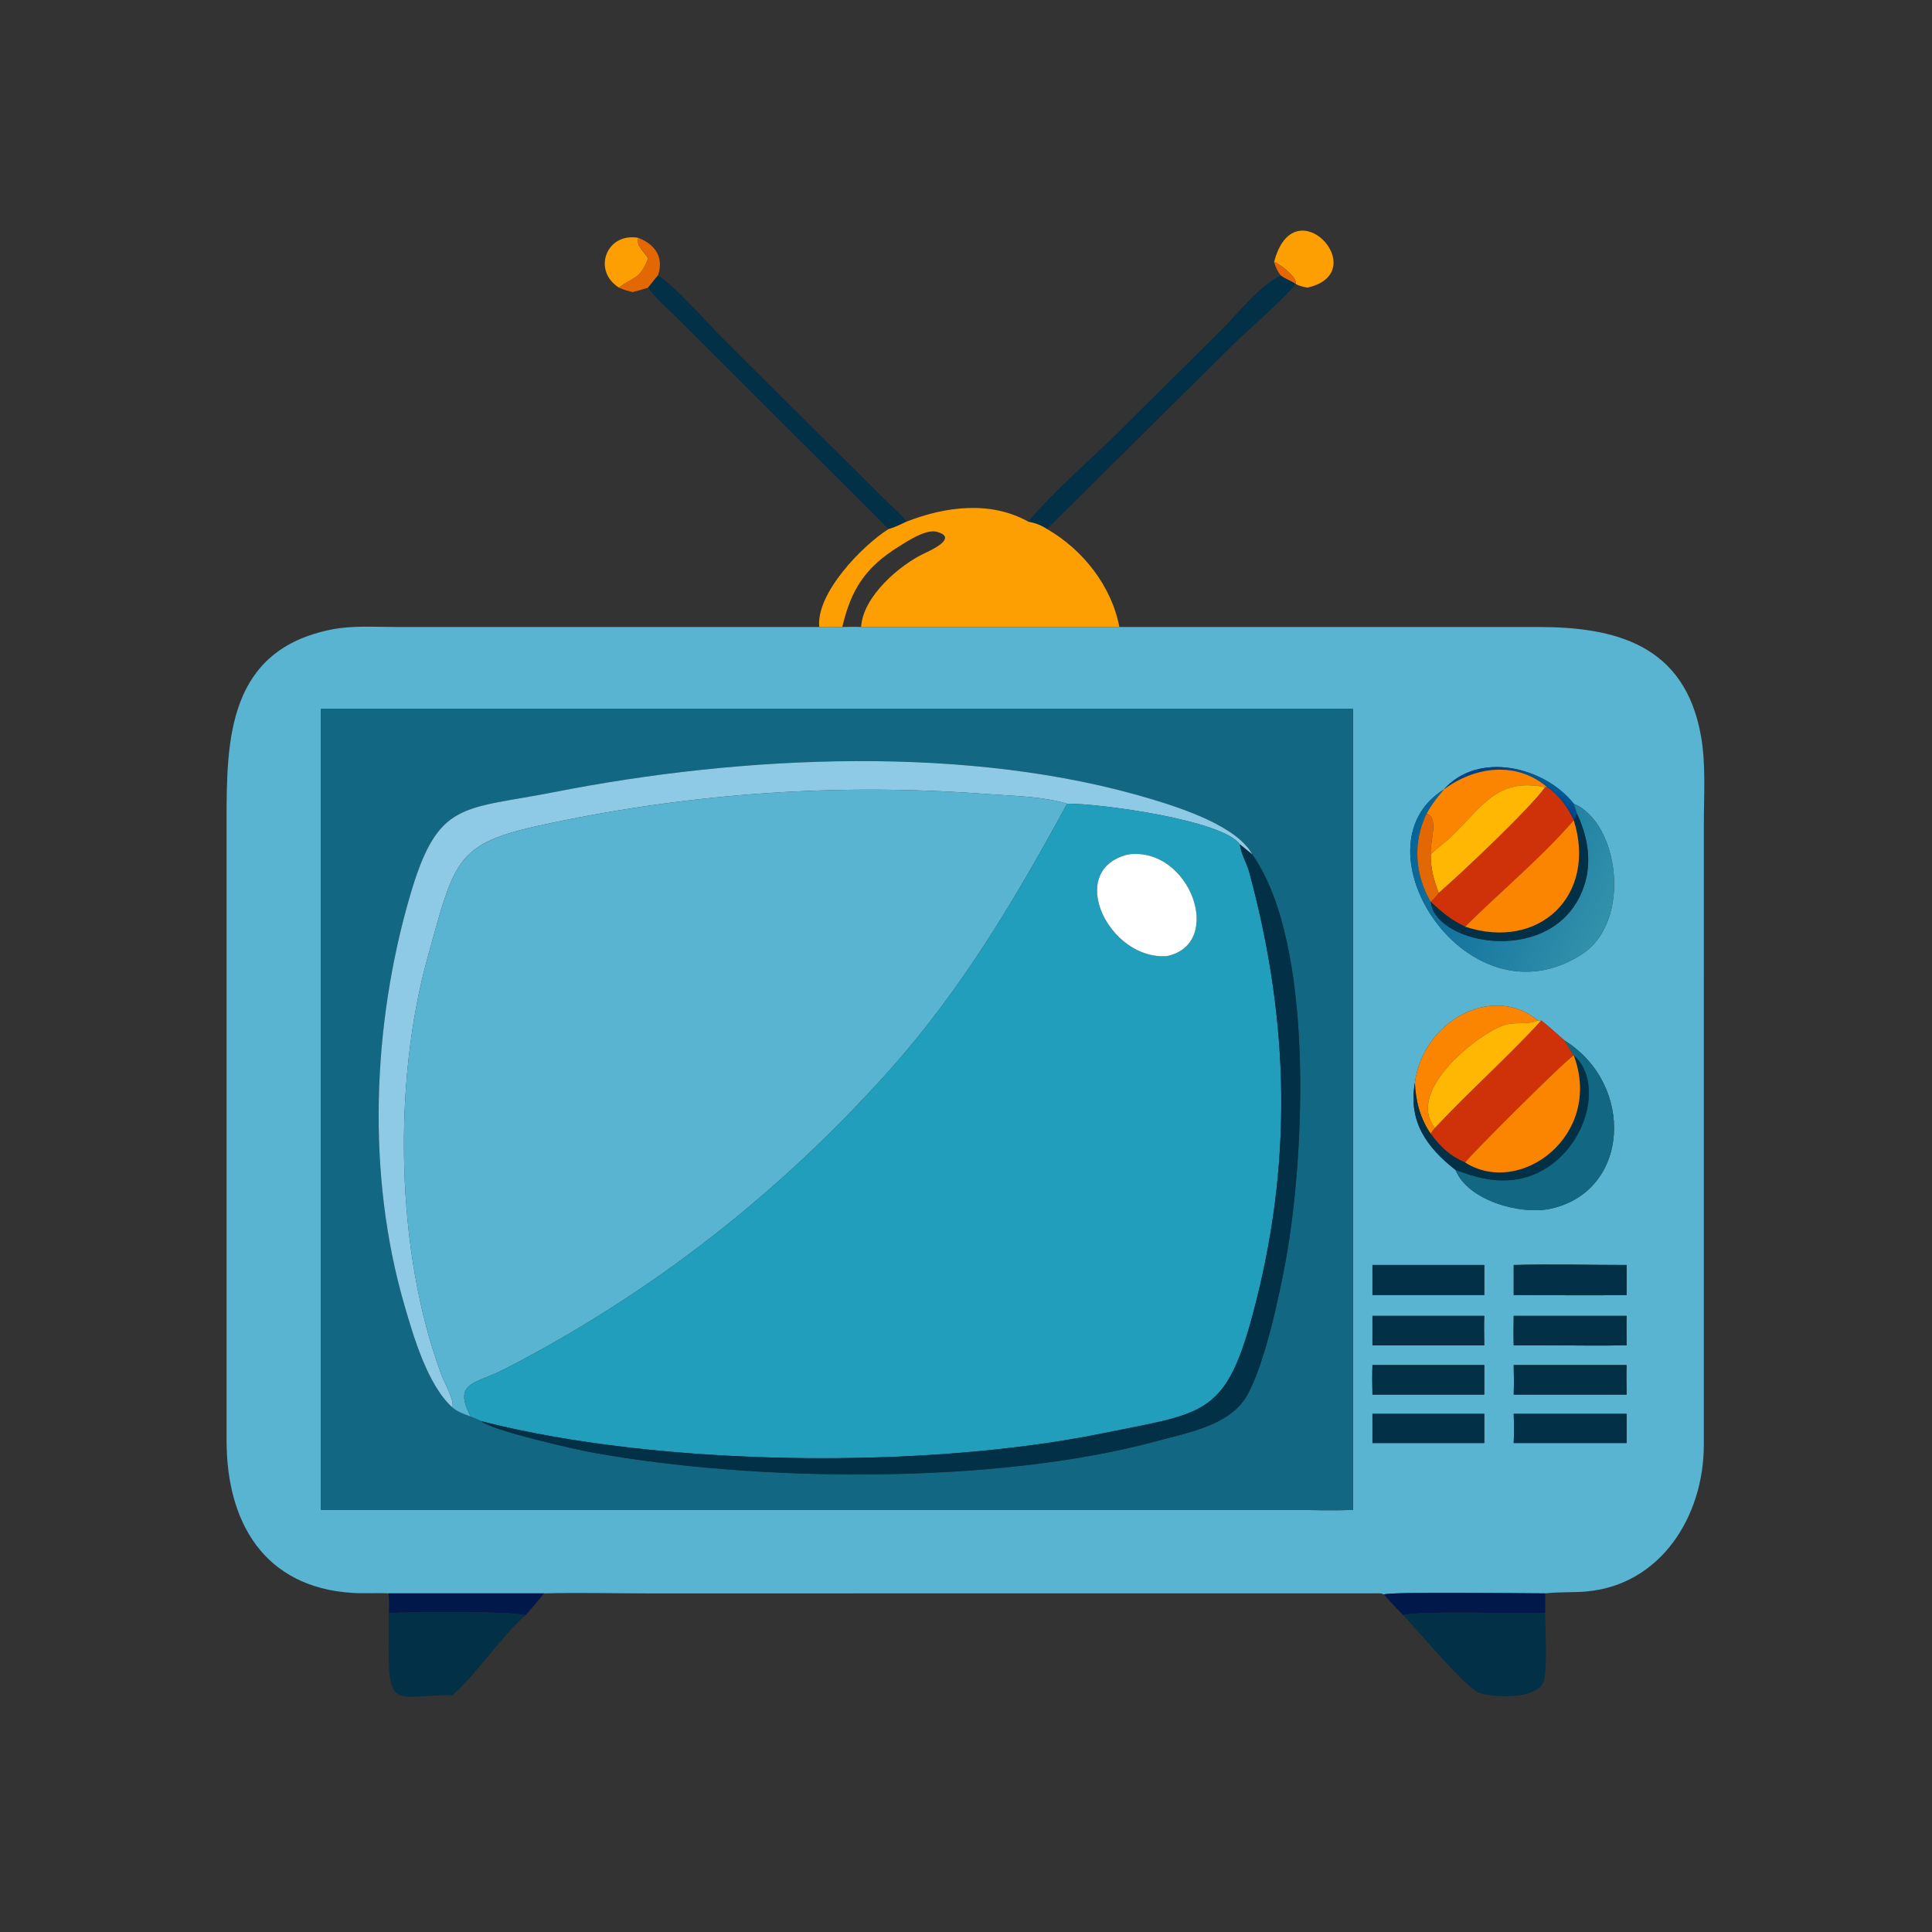 <?xml version="1.0" encoding="utf-8" ?>
<svg xmlns="http://www.w3.org/2000/svg" xmlns:xlink="http://www.w3.org/1999/xlink" width="1024" height="1024">
	<rect width="100%" height="100%" fill="#333333" stroke="none"/>
	<path fill="#FD9E02" transform="scale(2 2)" d="M337.648 69.43C342.904 49.184 363.734 71.744 347.036 76.087L346.695 76.178C346.627 76.196 346.558 76.212 346.49 76.228C345.354 76.008 344.4 75.817 343.365 75.265L343.392 74.532C342.557 72.647 339.543 70.188 337.648 69.43Z"/>
	<path fill="#FD9E02" transform="scale(2 2)" d="M169.209 63.047C168.299 64.846 170.949 66.984 171.766 68.512C169.514 74.256 167.861 73.27 164.038 76.228C156.834 71.68 160.734 61.473 169.209 63.047Z"/>
	<path fill="#E36702" transform="scale(2 2)" d="M171.766 68.512C170.949 66.984 168.299 64.846 169.209 63.047C173.699 64.825 175.998 68.26 174.358 73.002L171.766 76.228C170.41 76.654 169.06 77.053 167.682 77.401C166.418 77.09 165.216 76.803 164.038 76.228C167.861 73.27 169.514 74.256 171.766 68.512Z"/>
	<path fill="#E36702" transform="scale(2 2)" d="M337.648 69.43C339.543 70.188 342.557 72.647 343.392 74.532L343.365 75.265L343.365 75.265C342.087 74.397 340.636 73.964 339.377 73.002C338.572 71.902 337.995 70.746 337.648 69.43Z"/>
	<path fill="#023047" transform="scale(2 2)" d="M272.512 138.249C278.67 130.647 289.459 121.409 296.7 114.199L323.442 87.674C328.086 83.077 333.555 75.877 339.377 73.002C340.636 73.964 342.087 74.397 343.365 75.265C339.9 79.666 330.765 87.36 326.363 91.739L277.477 140.196C275.843 139.147 274.398 138.605 272.512 138.249Z"/>
	<path fill="#023047" transform="scale(2 2)" d="M174.358 73.002C178.49 75.364 187.835 85.984 191.782 89.897L234.585 132.48C236.411 134.295 238.77 136.141 240.224 138.249C238.681 138.958 237.131 139.767 235.485 140.196L178.641 83.491C176.351 81.239 173.561 78.885 171.766 76.228L174.358 73.002Z"/>
	<path fill="#FD9E02" transform="scale(2 2)" d="M240.224 138.249C250.473 134.222 262.489 132.635 272.512 138.249C274.398 138.605 275.843 139.147 277.477 140.196C286.971 145.672 294.575 155.28 296.642 166.163L228.206 166.163C228.663 158.068 238.419 149.712 245.029 146.615C246.303 146.018 254.207 142.516 248.25 140.934C245.371 140.169 240.602 143.348 238.266 144.797C229.379 150.306 225.55 156.143 223.217 166.163C221.184 166.13 219.149 166.158 217.116 166.163C216.193 157.232 228.594 144.513 235.485 140.196C237.131 139.767 238.681 138.958 240.224 138.249Z"/>
	<path fill="#58B4D1" transform="scale(2 2)" d="M103.015 422.262C99.806 422.099 96.578 422.336 93.363 422.134C69.803 420.653 60.095 403.165 60.054 382.033L60.049 217.517C60.02 195.918 60.402 172.182 88.025 166.792C93.385 165.746 99.23 166.155 104.678 166.156L217.116 166.163C219.149 166.158 221.184 166.13 223.217 166.163C224.876 166.136 226.55 166.066 228.206 166.163L296.642 166.163L407.454 166.155C427.856 166.15 446.424 170.666 450.766 194.987C452.104 202.477 451.543 210.604 451.539 218.203L451.53 383.073C451.469 401.854 440.117 420.045 420.336 421.765C416.717 422.08 413.121 421.835 409.495 422.262C404.64 422.267 368.346 421.768 366.745 422.558C366.095 422.158 365.392 422.258 364.654 422.252L171.879 422.268C162.674 422.272 153.404 422.016 144.207 422.262L103.015 422.262ZM382.602 209.245C358.143 224.467 388.825 272.373 419.13 252.949C432.563 244.338 429.124 218.06 417.07 212.996C409.187 203.063 391.666 198.991 382.602 209.245ZM407.552 270.453C395.737 260.551 377.145 270.4 374.956 286.948C373.167 297.313 378.132 304.07 385.744 310.068C388.97 318.128 402.933 322.074 410.964 320.312C431.969 315.705 433.335 287.369 414.609 275.735C412.541 273.973 410.615 272.128 408.462 270.453L407.552 270.453ZM134.45 187.862L85.055 187.862L85.055 400.13L309.28 400.13L342.336 400.139C347.719 400.141 353.209 400.376 358.578 400.13L358.578 187.862L134.45 187.862ZM363.716 335.237L363.716 343.204L393.346 343.204L393.346 335.237L363.716 335.237ZM401.147 335.237L401.147 343.204C411.112 343.205 421.103 343.343 431.066 343.204L431.066 335.237C421.121 335.235 411.084 334.976 401.147 335.237ZM422.589 348.719L401.147 348.719C401.129 351.315 401.061 353.921 401.147 356.515L409.495 356.515C416.674 356.519 423.891 356.687 431.066 356.515C431.058 353.919 431.003 351.314 431.066 348.719L422.589 348.719ZM363.716 348.719L363.716 356.515L393.346 356.515C393.312 353.917 393.253 351.317 393.346 348.719L363.716 348.719ZM363.716 361.755C363.633 364.373 363.635 366.963 363.716 369.581L393.346 369.581L393.346 361.755L363.716 361.755ZM401.147 361.755C401.227 364.374 401.233 366.962 401.147 369.581L431.066 369.581C431.03 366.971 430.982 364.364 431.066 361.755L401.147 361.755ZM363.716 374.677L363.716 382.418L393.346 382.418L393.346 374.677L363.716 374.677ZM401.147 374.677C401.259 377.28 401.263 379.813 401.147 382.418L431.066 382.418L431.066 374.677L401.147 374.677Z"/>
	<path fill="#126782" transform="scale(2 2)" d="M85.055 187.862L134.45 187.862L358.578 187.862L358.578 400.13C353.209 400.376 347.719 400.141 342.336 400.139L309.28 400.13L85.055 400.13L85.055 187.862ZM331.872 226.439C327.917 219.031 313.299 214.24 305.465 211.867C257.034 197.196 196.753 200.101 146.961 209.901C122.485 214.718 116.091 211.981 108.699 237.248C98.632 271.658 97.112 311.265 107.166 345.858C109.545 354.044 113.283 367.047 119.921 373.019C121.302 374.227 123.046 374.78 124.743 375.397C125.655 375.786 126.678 376.127 127.534 376.619C130.162 379.064 152.476 384.129 157.207 384.98C200.511 392.769 263.8 393.54 306.661 381.877C314.683 379.694 325.932 377.763 330.431 369.896C335.235 361.498 339.175 342.776 340.913 333.023C345.669 306.329 348.412 250.533 332.113 226.793L331.872 226.439Z"/>
	<path fill="#8ECAE6" transform="scale(2 2)" d="M282.796 212.996C276.098 210.997 268.193 210.935 261.228 210.41C222.586 207.501 184.124 210.134 146.152 218.085C120.885 223.376 120.862 226.404 113.219 254.12C104.146 287.021 104.794 331.76 117.029 364.436C117.79 366.467 120.422 371.009 119.921 373.019C113.283 367.047 109.545 354.044 107.166 345.858C97.112 311.265 98.632 271.658 108.699 237.248C116.091 211.981 122.485 214.718 146.961 209.901C196.753 200.101 257.034 197.196 305.465 211.867C313.299 214.24 327.917 219.031 331.872 226.439L328.59 223.784C324.141 217.313 291.101 212.866 282.796 212.996Z"/>
	<defs>
		<linearGradient id="gradient_0" gradientUnits="userSpaceOnUse" x1="409.911" y1="211.061" x2="411.746" y2="208.334">
			<stop offset="0" stop-color="#004289"/>
			<stop offset="1" stop-color="#015E96"/>
		</linearGradient>
	</defs>
	<path fill="url(#gradient_0)" transform="scale(2 2)" d="M410.044 208.616C401.812 201.615 390.786 203.1 382.602 209.245L382.602 209.245C391.666 198.991 409.187 203.063 417.07 212.996L417.923 215.669C417.654 216.251 417.404 216.832 417.07 217.38C415.413 213.824 413.253 210.917 410.044 208.616Z"/>
	<path fill="#FB8500" transform="scale(2 2)" d="M410.044 208.616L409.495 208.616C396.532 206 392.757 213.913 384.535 221.756C382.838 223.374 380.757 224.792 379.157 226.439C379.152 226.355 379.146 226.27 379.142 226.186L379.126 225.765C379.013 223.145 381.349 216.369 378.026 215.669C379.289 213.262 380.841 211.31 382.602 209.245C390.786 203.1 401.812 201.615 410.044 208.616Z"/>
	<path fill="#FFB703" transform="scale(2 2)" d="M379.157 226.439C380.757 224.792 382.838 223.374 384.535 221.756C392.757 213.913 396.532 206 409.495 208.616C405.368 214.369 387.329 231.442 381.277 236.657C379.932 233.077 379.148 230.294 379.157 226.439Z"/>
	<path fill="#CF3109" transform="scale(2 2)" d="M409.495 208.616L410.044 208.616C413.253 210.917 415.413 213.824 417.07 217.38L417.07 217.38C408.245 227.506 397.796 236.131 388.276 245.58C384.709 243.931 381.99 241.674 379.157 238.998L379.157 238.998C379.967 238.282 380.604 237.497 381.277 236.657C387.329 231.442 405.368 214.369 409.495 208.616Z"/>
	<path fill="#58B4D1" transform="scale(2 2)" d="M119.921 373.019C120.422 371.009 117.79 366.467 117.029 364.436C104.794 331.76 104.146 287.021 113.219 254.12C120.862 226.404 120.885 223.376 146.152 218.085C184.124 210.134 222.586 207.501 261.228 210.41C268.193 210.935 276.098 210.997 282.796 212.996C269.07 238.252 254.852 262.241 235.598 283.761C206.48 316.307 172.667 342.746 133.818 362.778C126.002 366.809 119.887 366.183 124.743 375.397C123.046 374.78 121.302 374.227 119.921 373.019Z"/>
	<defs>
		<linearGradient id="gradient_1" gradientUnits="userSpaceOnUse" x1="374.712" y1="219.966" x2="425.875" y2="243.478">
			<stop offset="0" stop-color="#056598"/>
			<stop offset="1" stop-color="#3291AA"/>
		</linearGradient>
	</defs>
	<path fill="url(#gradient_1)" transform="scale(2 2)" d="M417.07 212.996C429.124 218.06 432.563 244.338 419.13 252.949C388.825 272.373 358.143 224.467 382.602 209.245L382.602 209.245C380.841 211.31 379.289 213.262 378.026 215.669C374.37 223.333 374.936 231.749 379.157 238.998L379.157 238.998C380.357 250.583 412.218 256.421 419.699 235.064C421.967 228.59 420.796 221.715 417.923 215.669L417.07 212.996Z"/>
	<path fill="#219EBC" transform="scale(2 2)" d="M282.796 212.996C291.101 212.866 324.141 217.313 328.59 223.784C328.876 226.367 330.419 228.726 331.092 231.223C341.791 270.94 342.703 308.887 331.782 349.099C324.639 375.397 318.708 374.442 292.161 379.856C244.831 389.507 174.254 388.662 127.534 376.619C126.678 376.127 125.655 375.786 124.743 375.397C119.887 366.183 126.002 366.809 133.818 362.778C172.667 342.746 206.48 316.307 235.598 283.761C254.852 262.241 269.07 238.252 282.796 212.996ZM298.973 226.439C282.104 230.569 293.966 254.595 309.28 253.369C324.701 250.076 315.333 224.233 298.973 226.439Z"/>
	<path fill="#E36702" transform="scale(2 2)" d="M379.157 238.998C374.936 231.749 374.37 223.333 378.026 215.669C381.349 216.369 379.013 223.145 379.126 225.765L379.142 226.186C379.146 226.27 379.152 226.355 379.157 226.439C379.148 230.294 379.932 233.077 381.277 236.657C380.604 237.497 379.967 238.282 379.157 238.998Z"/>
	<path fill="#023047" transform="scale(2 2)" d="M417.07 217.38C417.404 216.832 417.654 216.251 417.923 215.669C420.796 221.715 421.967 228.59 419.699 235.064C412.218 256.421 380.357 250.583 379.157 238.998C381.99 241.674 384.709 243.931 388.276 245.58C407.805 252.022 423.307 237.401 417.07 217.38L417.07 217.38Z"/>
	<path fill="#FB8500" transform="scale(2 2)" d="M388.276 245.58C397.796 236.131 408.245 227.506 417.07 217.38C423.307 237.401 407.805 252.022 388.276 245.58Z"/>
	<path fill="#023047" transform="scale(2 2)" d="M127.534 376.619C174.254 388.662 244.831 389.507 292.161 379.856C318.708 374.442 324.639 375.397 331.782 349.099C342.703 308.887 341.791 270.94 331.092 231.223C330.419 228.726 328.876 226.367 328.59 223.784L331.872 226.439L332.113 226.793C348.412 250.533 345.669 306.329 340.913 333.023C339.175 342.776 335.235 361.498 330.431 369.896C325.932 377.763 314.683 379.694 306.661 381.877C263.8 393.54 200.511 392.769 157.207 384.98C152.476 384.129 130.162 379.064 127.534 376.619Z"/>
	<path fill="white" transform="scale(2 2)" d="M309.28 253.369C293.966 254.595 282.104 230.569 298.973 226.439C315.333 224.233 324.701 250.076 309.28 253.369Z"/>
	<path fill="#FB8500" transform="scale(2 2)" d="M407.552 270.453C404.893 271.65 401.491 270.724 398.646 271.64C391.922 273.806 372.28 289.091 380.293 298.948C379.879 299.441 379.455 299.908 379.157 300.483C376.372 296.485 375.158 291.761 374.956 286.948C377.145 270.4 395.737 260.551 407.552 270.453Z"/>
	<path fill="#FFB703" transform="scale(2 2)" d="M380.293 298.948C372.28 289.091 391.922 273.806 398.646 271.64C401.491 270.724 404.893 271.65 407.552 270.453L408.462 270.453C399.469 280.336 389.361 289.146 380.293 298.948Z"/>
	<path fill="#CF3109" transform="scale(2 2)" d="M408.462 270.453C410.615 272.128 412.541 273.973 414.609 275.735C415.42 277.06 416.227 278.385 417.07 279.689L417.07 279.689C414.77 280.999 389.283 306.485 388.276 308.07C384.16 306.327 381.811 304.015 379.157 300.483C379.455 299.908 379.879 299.441 380.293 298.948C389.361 289.146 399.469 280.336 408.462 270.453Z"/>
	<path fill="#126782" transform="scale(2 2)" d="M414.609 275.735C433.335 287.369 431.969 315.705 410.964 320.312C402.933 322.074 388.97 318.128 385.744 310.068C390.561 311.758 394.435 313.052 399.598 312.787C417.944 311.846 426.822 288.254 417.07 279.689C416.227 278.385 415.42 277.06 414.609 275.735Z"/>
	<path fill="#023047" transform="scale(2 2)" d="M417.07 279.689C426.822 288.254 417.944 311.846 399.598 312.787C394.435 313.052 390.561 311.758 385.744 310.068C378.132 304.07 373.167 297.313 374.956 286.948C375.158 291.761 376.372 296.485 379.157 300.483C381.811 304.015 384.16 306.327 388.276 308.07C402.887 317.354 424.939 300.827 417.07 279.689L417.07 279.689Z"/>
	<path fill="#FB8500" transform="scale(2 2)" d="M388.276 308.07C389.283 306.485 414.77 280.999 417.07 279.689C424.939 300.827 402.887 317.354 388.276 308.07Z"/>
	<path fill="#023047" transform="scale(2 2)" d="M363.716 343.204L363.716 335.237L393.346 335.237L393.346 343.204L363.716 343.204Z"/>
	<path fill="#023047" transform="scale(2 2)" d="M401.147 343.204L401.147 335.237C411.084 334.976 421.121 335.235 431.066 335.237L431.066 343.204C421.103 343.343 411.112 343.205 401.147 343.204Z"/>
	<path fill="#023047" transform="scale(2 2)" d="M401.147 348.719L422.589 348.719L431.066 348.719C431.003 351.314 431.058 353.919 431.066 356.515C423.891 356.687 416.674 356.519 409.495 356.515L401.147 356.515C401.061 353.921 401.129 351.315 401.147 348.719Z"/>
	<path fill="#023047" transform="scale(2 2)" d="M363.716 356.515L363.716 348.719L393.346 348.719C393.253 351.317 393.312 353.917 393.346 356.515L363.716 356.515Z"/>
	<path fill="#023047" transform="scale(2 2)" d="M363.716 369.581C363.635 366.963 363.633 364.373 363.716 361.755L393.346 361.755L393.346 369.581L363.716 369.581Z"/>
	<path fill="#023047" transform="scale(2 2)" d="M401.147 369.581C401.233 366.962 401.227 364.374 401.147 361.755L431.066 361.755C430.982 364.364 431.03 366.971 431.066 369.581L401.147 369.581Z"/>
	<path fill="#023047" transform="scale(2 2)" d="M363.716 382.418L363.716 374.677L393.346 374.677L393.346 382.418L363.716 382.418Z"/>
	<path fill="#023047" transform="scale(2 2)" d="M401.147 382.418C401.263 379.813 401.259 377.28 401.147 374.677L431.066 374.677L431.066 382.418L401.147 382.418Z"/>
	<path fill="#00184A" transform="scale(2 2)" d="M366.745 422.558C368.346 421.768 404.64 422.267 409.495 422.262L409.495 427.502C403.987 427.673 374.883 426.777 371.949 428.086C370.123 426.311 368.428 424.466 366.745 422.558Z"/>
	<path fill="#00184A" transform="scale(2 2)" d="M103.015 422.262L144.207 422.262C142.568 424.23 140.95 426.218 139.196 428.086C136.442 426.951 108.372 427.132 103.015 427.502C103.108 426.177 103.18 424.934 103.015 423.608L103.015 422.262Z"/>
	<path fill="#023047" transform="scale(2 2)" d="M103.015 423.608C103.18 424.934 103.108 426.177 103.015 427.502C108.372 427.132 136.442 426.951 139.196 428.086C132.171 434.482 127.035 442.815 119.921 449.251C105.952 449.104 102.968 453.313 102.983 437.839L103.015 423.608Z"/>
	<path fill="#023047" transform="scale(2 2)" d="M371.949 428.086C374.883 426.777 403.987 427.673 409.495 427.502C409.511 431.83 410.065 441.447 409.224 445.212C407.991 450.728 394.735 449.867 391.729 448.49C387.951 446.758 375.488 431.807 371.949 428.086Z"/>
</svg>

